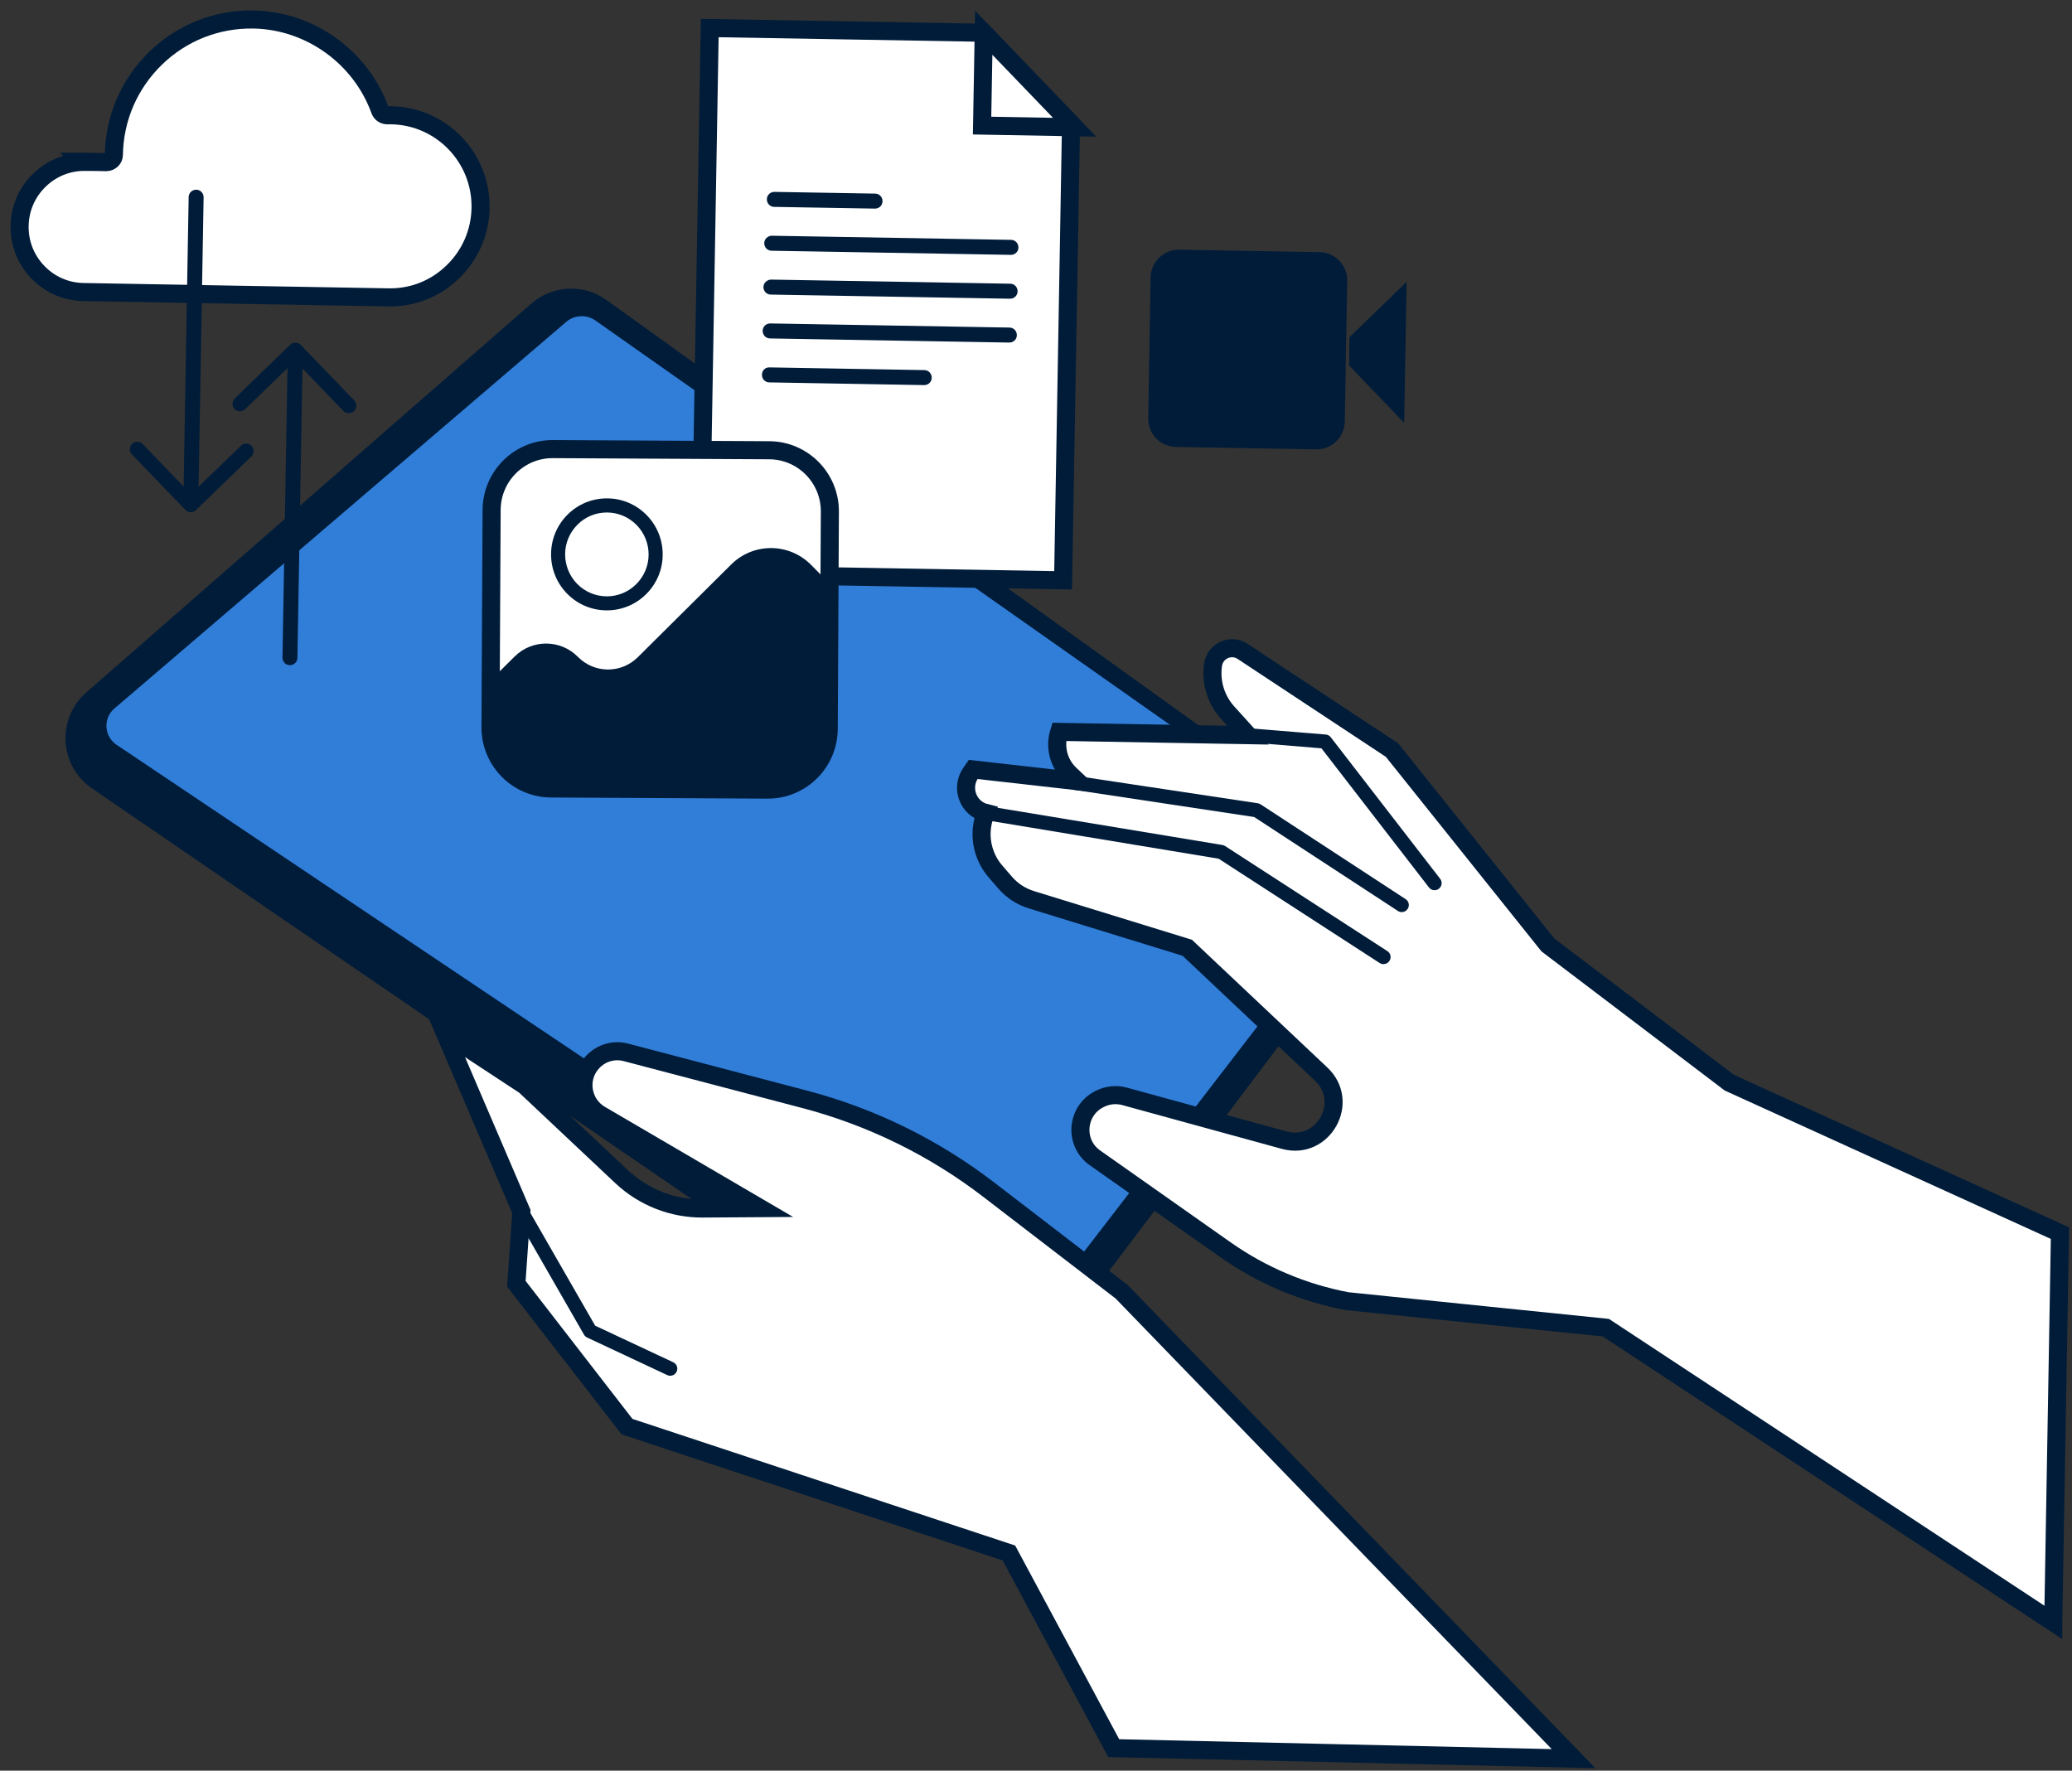 <svg width="172" height="147" viewBox="0 0 172 147" fill="none" xmlns="http://www.w3.org/2000/svg">
<rect x="0" y="0" width="172" height="147" fill="#333333" stroke="none"/>
<path d="M79.284 114.516L7.629 65.446C4.911 63.585 4.682 59.65 7.164 57.483L44.111 25.2C45.867 23.668 48.443 23.543 50.335 24.901L112.632 69.655C114.928 71.305 115.418 74.53 113.712 76.797L86.123 113.401C84.509 115.543 81.499 116.041 79.284 114.522V114.516Z" fill="#001C39"/>
<path d="M83.528 111.009C83.15 111.003 82.784 110.885 82.467 110.673L9.689 61.84C9 61.379 8.864 60.719 8.839 60.371C8.821 60.022 8.876 59.35 9.503 58.814L47.009 26.718C47.375 26.406 47.84 26.238 48.325 26.251C48.722 26.257 49.1 26.381 49.423 26.605L112.7 71.136C113.134 71.441 113.414 71.889 113.494 72.406C113.575 72.923 113.445 73.433 113.122 73.851L85.117 110.243C84.738 110.735 84.155 111.015 83.522 111.003L83.528 111.009Z" fill="#317ED9"/>
<path d="M170.442 134.683L133.302 110.22L111.831 108.022C108.201 107.337 104.763 105.886 101.735 103.757L90.894 96.123C89.138 94.89 89.336 92.225 91.247 91.254L91.297 91.229C91.949 90.899 92.668 90.831 93.357 91.018C95.635 91.64 101.213 93.178 106.606 94.654C109.851 95.544 112.123 91.478 109.671 89.168L98.557 78.683L85.607 74.692C84.769 74.431 84.018 73.945 83.441 73.279L82.628 72.339C81.474 71 81.164 69.126 81.821 67.489C80.369 67.127 79.724 65.421 80.574 64.182L80.785 63.877L89.435 64.855L88.84 64.294C87.878 63.392 87.524 62.016 87.921 60.758L103.603 61.032L101.902 59.151C100.928 58.074 100.487 56.617 100.698 55.179C100.872 54.021 102.175 53.436 103.15 54.077L115.554 62.271L128.487 78.441L143.559 89.885L171 102.374L170.442 134.67V134.683Z" fill="white" stroke="#001C39" stroke-width="1.5" stroke-miterlimit="10"/>
<path d="M119.079 73.904C118.905 73.904 118.731 73.823 118.619 73.673L109.696 62.124L103.565 61.619C103.242 61.594 103.007 61.308 103.032 60.99C103.056 60.667 103.329 60.43 103.658 60.455L110.05 60.978C110.211 60.99 110.36 61.071 110.466 61.202L119.55 72.957C119.749 73.213 119.699 73.58 119.445 73.779C119.339 73.86 119.215 73.904 119.085 73.904H119.079Z" fill="#001C39"/>
<path d="M116.361 75.722C116.25 75.722 116.144 75.691 116.045 75.628L104.112 67.827L89.213 65.579C88.896 65.529 88.673 65.23 88.722 64.913C88.772 64.595 89.063 64.371 89.386 64.421L104.416 66.687C104.497 66.7 104.577 66.731 104.645 66.775L116.684 74.645C116.957 74.819 117.032 75.186 116.852 75.454C116.74 75.628 116.554 75.722 116.361 75.722Z" fill="#001C39"/>
<path d="M114.846 80.043C114.74 80.043 114.629 80.012 114.53 79.95L101.163 71.289L81.734 68.07C81.417 68.02 81.2 67.715 81.25 67.398C81.299 67.08 81.597 66.868 81.92 66.912L101.473 70.15C101.554 70.162 101.628 70.193 101.697 70.237L115.169 78.96C115.442 79.134 115.516 79.495 115.343 79.769C115.231 79.944 115.045 80.037 114.852 80.037L114.846 80.043Z" fill="#001C39"/>
<path d="M130.622 145.999L93.11 107.24L82.089 98.772C77.528 95.267 72.322 92.714 66.768 91.257L51.962 87.366C49.988 86.849 48.139 88.543 48.474 90.56C48.611 91.388 49.107 92.11 49.833 92.534L63.1 100.298L58.341 100.329C55.834 100.348 53.414 99.395 51.583 97.67L43.566 90.124L36.932 85.766L43.28 100.578L42.864 106.574L52.048 118.435L83.752 128.926L92.452 145.127L130.622 145.999Z" fill="white" stroke="#001C39" stroke-width="1.5" stroke-miterlimit="10"/>
<path d="M55.642 114.216C55.561 114.216 55.474 114.197 55.393 114.16L48.741 111.04C48.636 110.991 48.542 110.91 48.48 110.804L42.771 100.867C42.61 100.586 42.709 100.225 42.989 100.063C43.268 99.902 43.622 99.995 43.789 100.281L49.405 110.057L55.89 113.095C56.181 113.232 56.306 113.581 56.169 113.873C56.07 114.085 55.859 114.21 55.642 114.21V114.216Z" fill="#001C39"/>
<path d="M32.221 25.309C36.72 25.39 40.438 21.791 40.512 17.271C40.593 12.751 37.006 9.028 32.501 8.953H32.128C30.478 4.389 26.171 1.089 21.051 1.002C14.418 0.884 8.945 6.188 8.833 12.844L7.114 12.813C3.794 12.757 1.064 15.41 1.002 18.734C0.94 22.059 3.589 24.805 6.903 24.867L8.56 24.898L32.215 25.309H32.221Z" fill="white"/>
<path d="M7.015 13.436C5.612 13.436 4.284 13.972 3.273 14.956C2.236 15.958 1.653 17.303 1.628 18.747C1.603 20.192 2.137 21.555 3.142 22.595C4.141 23.635 5.482 24.22 6.921 24.245L32.233 24.687C34.269 24.724 36.149 23.971 37.595 22.564C39.041 21.163 39.86 19.276 39.891 17.259C39.966 13.094 36.646 9.644 32.488 9.57H32.116C31.861 9.557 31.632 9.395 31.545 9.153C29.944 4.726 25.718 1.7 21.039 1.619C18.004 1.569 15.113 2.702 12.928 4.825C10.738 6.948 9.503 9.794 9.453 12.851C9.453 13.193 9.174 13.449 8.82 13.461L7.101 13.43C7.07 13.43 7.039 13.43 7.008 13.43L7.015 13.436Z" fill="white" stroke="#001C39" stroke-width="1.5" stroke-miterlimit="10"/>
<path d="M81.66 2.72L58.917 2.328L58.135 47.656L88.25 48.178L88.908 10.254L81.66 2.72Z" fill="white" stroke="#001C39" stroke-width="1.5" stroke-miterlimit="10"/>
<path d="M81.524 10.427L89.206 10.564L81.66 2.719L81.524 10.427Z" fill="white" stroke="#001C39" stroke-width="1.5" stroke-miterlimit="10"/>
<path d="M64.274 16.555L72.633 16.697L64.274 16.555Z" fill="white"/>
<path d="M72.638 17.318H72.626L64.267 17.175C63.926 17.175 63.653 16.889 63.659 16.54C63.659 16.197 63.944 15.93 64.279 15.93H64.292L72.65 16.073C72.992 16.073 73.265 16.359 73.259 16.708C73.259 17.05 72.98 17.318 72.638 17.318Z" fill="#001C39"/>
<path d="M64.063 20.195L83.921 20.544L64.063 20.195Z" fill="white"/>
<path d="M83.92 21.158H83.908L64.05 20.816C63.709 20.816 63.436 20.529 63.442 20.181C63.442 19.838 63.752 19.564 64.075 19.57L83.932 19.913C84.274 19.913 84.547 20.199 84.541 20.548C84.541 20.89 84.261 21.158 83.92 21.158Z" fill="#001C39"/>
<path d="M64.001 23.836L83.858 24.185L64.001 23.836Z" fill="white"/>
<path d="M83.852 24.799H83.839L63.982 24.456C63.641 24.456 63.367 24.17 63.374 23.821C63.38 23.479 63.69 23.217 64.007 23.211L83.864 23.553C84.205 23.553 84.478 23.84 84.472 24.189C84.472 24.531 84.187 24.799 83.852 24.799Z" fill="#001C39"/>
<path d="M63.932 27.477L83.79 27.825L63.932 27.477Z" fill="white"/>
<path d="M83.789 28.439H83.777L63.919 28.097C63.578 28.097 63.305 27.81 63.311 27.462C63.311 27.119 63.597 26.852 63.932 26.852H63.944L83.802 27.194C84.143 27.194 84.416 27.48 84.41 27.829C84.41 28.172 84.124 28.439 83.789 28.439Z" fill="#001C39"/>
<path d="M63.872 31.125L76.723 31.348L63.872 31.125Z" fill="white"/>
<path d="M76.723 31.97H76.71L63.859 31.746C63.517 31.746 63.244 31.46 63.251 31.111C63.251 30.769 63.517 30.482 63.884 30.501L76.735 30.725C77.076 30.725 77.349 31.011 77.343 31.36C77.343 31.703 77.064 31.97 76.723 31.97Z" fill="#001C39"/>
<path d="M95.516 23.03L95.314 34.722C95.292 36.015 96.318 37.081 97.607 37.103L109.259 37.305C110.547 37.327 111.61 36.298 111.632 35.005L111.834 23.313C111.856 22.021 110.829 20.955 109.541 20.932L97.889 20.73C96.6 20.708 95.538 21.738 95.516 23.03Z" fill="#001C39"/>
<path d="M111.981 30.334L116.561 35.098L116.765 23.398L112.018 28L111.981 30.334Z" fill="#001C39"/>
<path d="M63.858 37.379L45.894 37.284C43.101 37.27 40.825 39.53 40.81 42.332L40.716 60.357C40.701 63.16 42.954 65.443 45.747 65.458L63.711 65.552C66.504 65.567 68.781 63.307 68.795 60.505L68.889 42.48C68.904 39.677 66.651 37.393 63.858 37.379Z" fill="white" stroke="#001C39" stroke-width="1.5" stroke-miterlimit="10"/>
<path d="M54.427 46.045C54.415 48.287 52.59 50.099 50.356 50.086C48.122 50.074 46.316 48.243 46.329 46.002C46.341 43.76 48.166 41.949 50.4 41.961C52.633 41.974 54.439 43.804 54.427 46.045Z" fill="white"/>
<path d="M50.38 50.671H50.355C49.114 50.665 47.954 50.173 47.085 49.295C46.216 48.411 45.739 47.24 45.745 46.001C45.751 44.762 46.241 43.592 47.116 42.72C47.991 41.854 49.145 41.375 50.374 41.375C50.38 41.375 50.393 41.375 50.399 41.375C51.634 41.375 52.8 41.873 53.669 42.751C54.538 43.635 55.016 44.806 55.01 46.045C55.01 47.29 54.513 48.454 53.638 49.326C52.763 50.191 51.609 50.671 50.38 50.671ZM50.38 42.545C49.462 42.545 48.593 42.9 47.941 43.554C47.284 44.208 46.917 45.08 46.911 46.007C46.911 46.935 47.265 47.813 47.91 48.473C48.562 49.133 49.431 49.5 50.355 49.507C50.362 49.507 50.368 49.507 50.374 49.507C51.292 49.507 52.155 49.152 52.813 48.498C53.471 47.844 53.837 46.972 53.843 46.045C53.843 45.117 53.489 44.239 52.838 43.579C52.186 42.919 51.317 42.552 50.393 42.545H50.374H50.38Z" fill="#001C39"/>
<path d="M40.717 60.852L40.742 56.468L42.716 54.507C44.174 53.056 46.532 53.069 47.972 54.532C49.337 55.921 51.571 55.933 52.948 54.557L60.699 46.861C62.542 45.031 65.508 45.05 67.333 46.899L68.865 48.449L68.803 60.995C68.791 63.448 66.799 65.422 64.354 65.409L45.117 65.31C42.672 65.297 40.705 63.299 40.717 60.846V60.852Z" fill="#001C39"/>
<path d="M15.841 42.524C15.679 42.524 15.518 42.462 15.394 42.337L10.951 37.723C10.715 37.474 10.721 37.082 10.963 36.846C11.211 36.609 11.602 36.615 11.838 36.858L15.847 41.023L20.005 37.001C20.253 36.765 20.644 36.771 20.88 37.02C21.115 37.269 21.109 37.661 20.861 37.898L16.263 42.349C16.145 42.468 15.99 42.524 15.835 42.524H15.841Z" fill="#001C39"/>
<path d="M15.859 41.291H15.847C15.506 41.291 15.233 41.004 15.239 40.656L15.661 16.361C15.661 16.018 15.959 15.738 16.294 15.75C16.635 15.75 16.908 16.037 16.902 16.386L16.48 40.681C16.48 41.023 16.201 41.291 15.859 41.291Z" fill="#001C39"/>
<path d="M28.952 34.303C28.79 34.303 28.629 34.241 28.505 34.117L24.496 29.951L20.345 33.974C20.097 34.21 19.706 34.204 19.47 33.955C19.234 33.706 19.24 33.314 19.488 33.077L24.087 28.619C24.335 28.382 24.726 28.389 24.962 28.631L29.404 33.245C29.64 33.494 29.634 33.886 29.392 34.123C29.274 34.241 29.113 34.297 28.958 34.297L28.952 34.303Z" fill="#001C39"/>
<path d="M24.068 55.22H24.056C23.715 55.22 23.442 54.934 23.448 54.585L23.87 30.29C23.87 29.947 24.155 29.686 24.503 29.68C24.844 29.68 25.117 29.966 25.111 30.315L24.689 54.61C24.689 54.952 24.404 55.22 24.068 55.22Z" fill="#001C39"/>
</svg>

